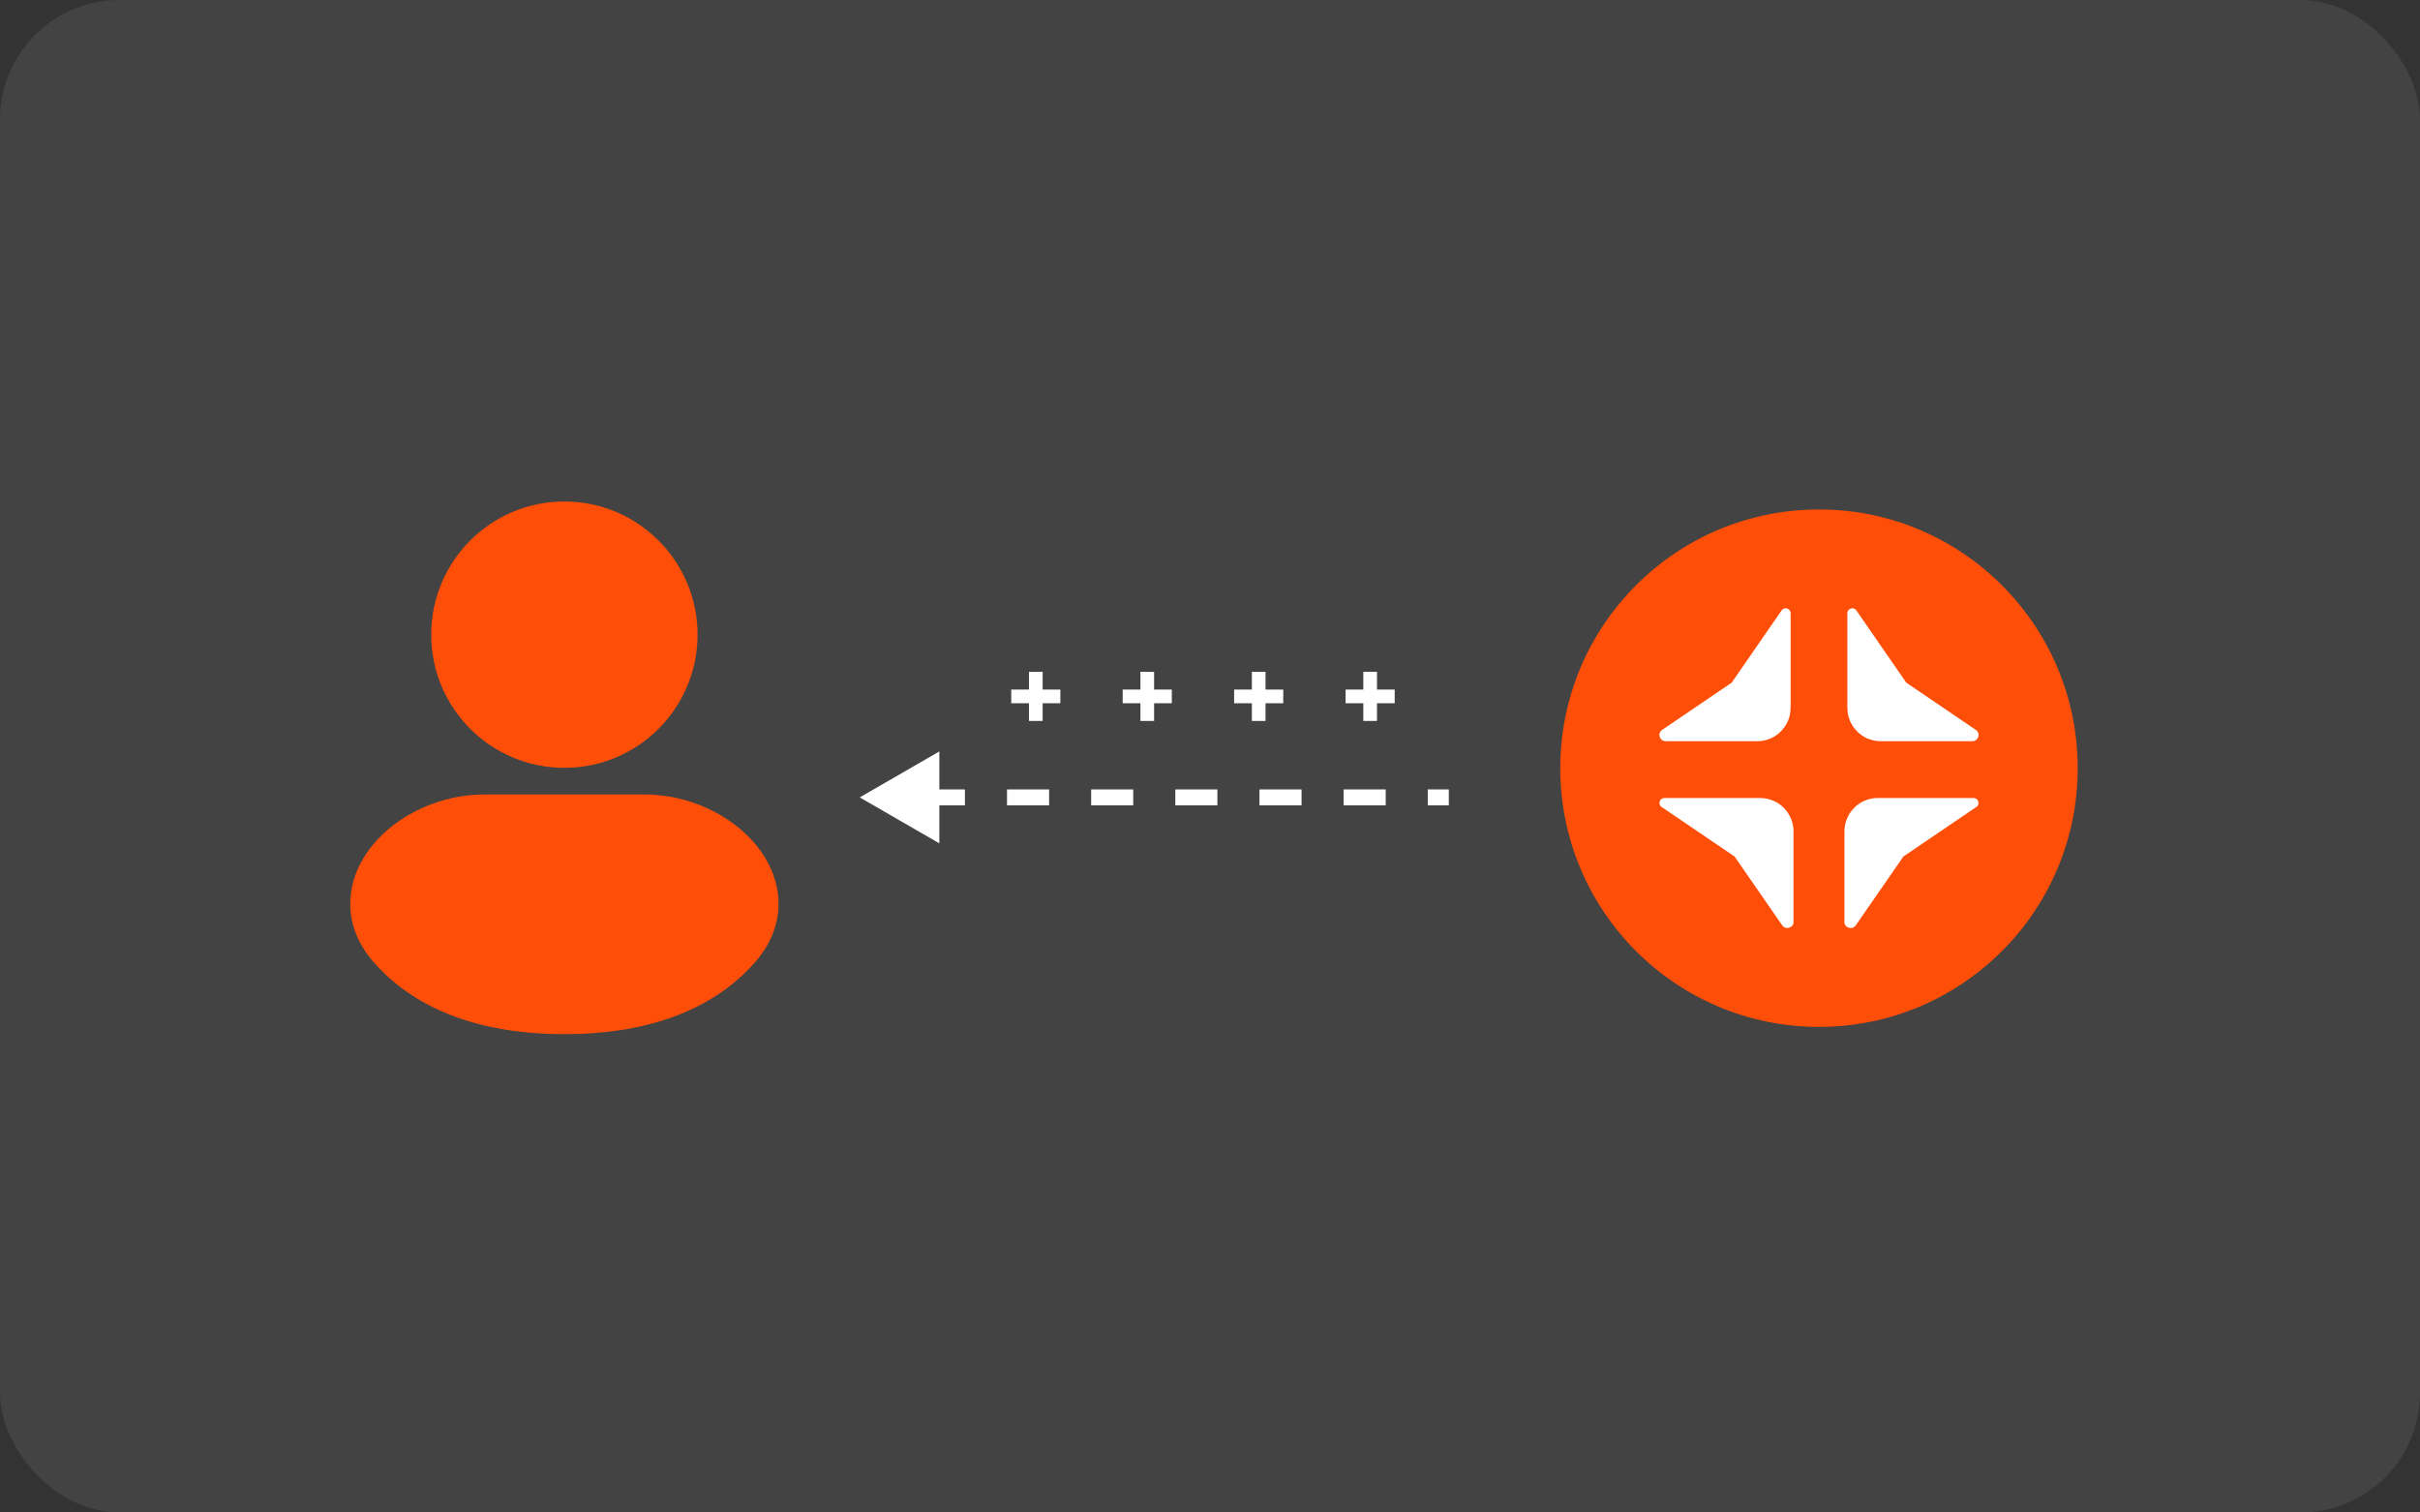 <svg xmlns="http://www.w3.org/2000/svg" width="304" height="190" viewBox="0 0 304 190" fill="none"><rect x="0" y="0" width="304" height="190" fill="#333333" stroke="none"/><rect width="304" height="190" rx="15" fill="#D9D9D9" fill-opacity="0.1"></rect><path d="M228.5 129C246.449 129 261 114.449 261 96.5C261 78.551 246.449 64 228.5 64C210.551 64 196 78.551 196 96.5C196 114.449 210.551 129 228.5 129Z" fill="#FF4E08"></path><path d="M224.938 88.968V77.033C224.938 76.425 224.144 76.18 223.805 76.682L217.534 85.756L208.799 91.689C208.157 92.121 208.472 93.113 209.243 93.113H220.746C221.715 93.113 222.661 92.775 223.397 92.167C223.502 92.074 223.607 91.992 223.7 91.887C224.097 91.49 224.401 91.035 224.611 90.544C224.821 90.042 224.927 89.505 224.927 88.956L224.938 88.968Z" fill="white"></path><path d="M225.3 115.815V104.418C225.3 103.32 224.857 102.257 224.074 101.475C223.969 101.381 223.876 101.288 223.771 101.194C223.023 100.587 222.089 100.249 221.12 100.249H209.08C208.472 100.249 208.227 101.031 208.729 101.37L217.896 107.594L223.876 116.236C224.308 116.866 225.312 116.563 225.312 115.804L225.3 115.815Z" fill="white"></path><path d="M232.062 88.968V77.033C232.062 76.425 232.856 76.18 233.195 76.682L239.466 85.756L248.201 91.689C248.843 92.121 248.528 93.113 247.757 93.113H236.254C235.285 93.113 234.339 92.775 233.603 92.167C233.498 92.074 233.393 91.992 233.3 91.887C232.903 91.49 232.599 91.035 232.389 90.544C232.179 90.042 232.073 89.505 232.073 88.956L232.062 88.968Z" fill="white"></path><path d="M231.7 115.815V104.418C231.7 103.32 232.144 102.257 232.926 101.475C233.031 101.381 233.125 101.288 233.23 101.194C233.977 100.587 234.911 100.249 235.881 100.249H247.921C248.528 100.249 248.773 101.031 248.271 101.37L239.104 107.594L233.125 116.236C232.693 116.866 231.688 116.563 231.688 115.804L231.7 115.815Z" fill="white"></path><path fill-rule="evenodd" clip-rule="evenodd" d="M70.898 63C61.659 63 54.17 70.489 54.17 79.728C54.17 88.966 61.659 96.455 70.898 96.455C80.136 96.455 87.625 88.966 87.625 79.728C87.625 70.489 80.136 63 70.898 63Z" fill="#FF4E08"></path><path fill-rule="evenodd" clip-rule="evenodd" d="M60.861 99.801C55.298 99.801 49.949 102.338 46.814 106.159C45.223 108.098 44.104 110.497 44.007 113.156C43.907 115.871 44.888 118.522 46.909 120.834C51.836 126.47 59.701 129.91 70.898 129.91C82.094 129.91 89.96 126.47 94.887 120.834C96.908 118.522 97.888 115.871 97.789 113.156C97.691 110.497 96.573 108.098 94.982 106.159C91.847 102.338 86.497 99.801 80.934 99.801H60.861Z" fill="#FF4E08"></path><path d="M108 100.17L118 94.396V105.943L108 100.17ZM182 100.17V101.17H179.357V100.17V99.17H182V100.17ZM174.071 100.17V101.17H168.786V100.17V99.17H174.071V100.17ZM163.5 100.17V101.17H158.214V100.17V99.17H163.5V100.17ZM152.929 100.17V101.17H147.643V100.17V99.17H152.929V100.17ZM142.357 100.17V101.17H137.071V100.17V99.17H142.357V100.17ZM131.786 100.17V101.17H126.5V100.17V99.17H131.786V100.17ZM121.214 100.17V101.17H115.929V100.17V99.17H121.214V100.17Z" fill="white"></path><path d="M129.26 90.565V84.395H130.977V90.565H129.26ZM127.031 88.341V86.624H133.202V88.341H127.031Z" fill="white"></path><path d="M143.26 90.565V84.395H144.977V90.565H143.26ZM141.031 88.341V86.624H147.202V88.341H141.031Z" fill="white"></path><path d="M157.26 90.565V84.395H158.977V90.565H157.26ZM155.031 88.341V86.624H161.202V88.341H155.031Z" fill="white"></path><path d="M171.26 90.565V84.395H172.977V90.565H171.26ZM169.031 88.341V86.624H175.202V88.341H169.031Z" fill="white"></path></svg>